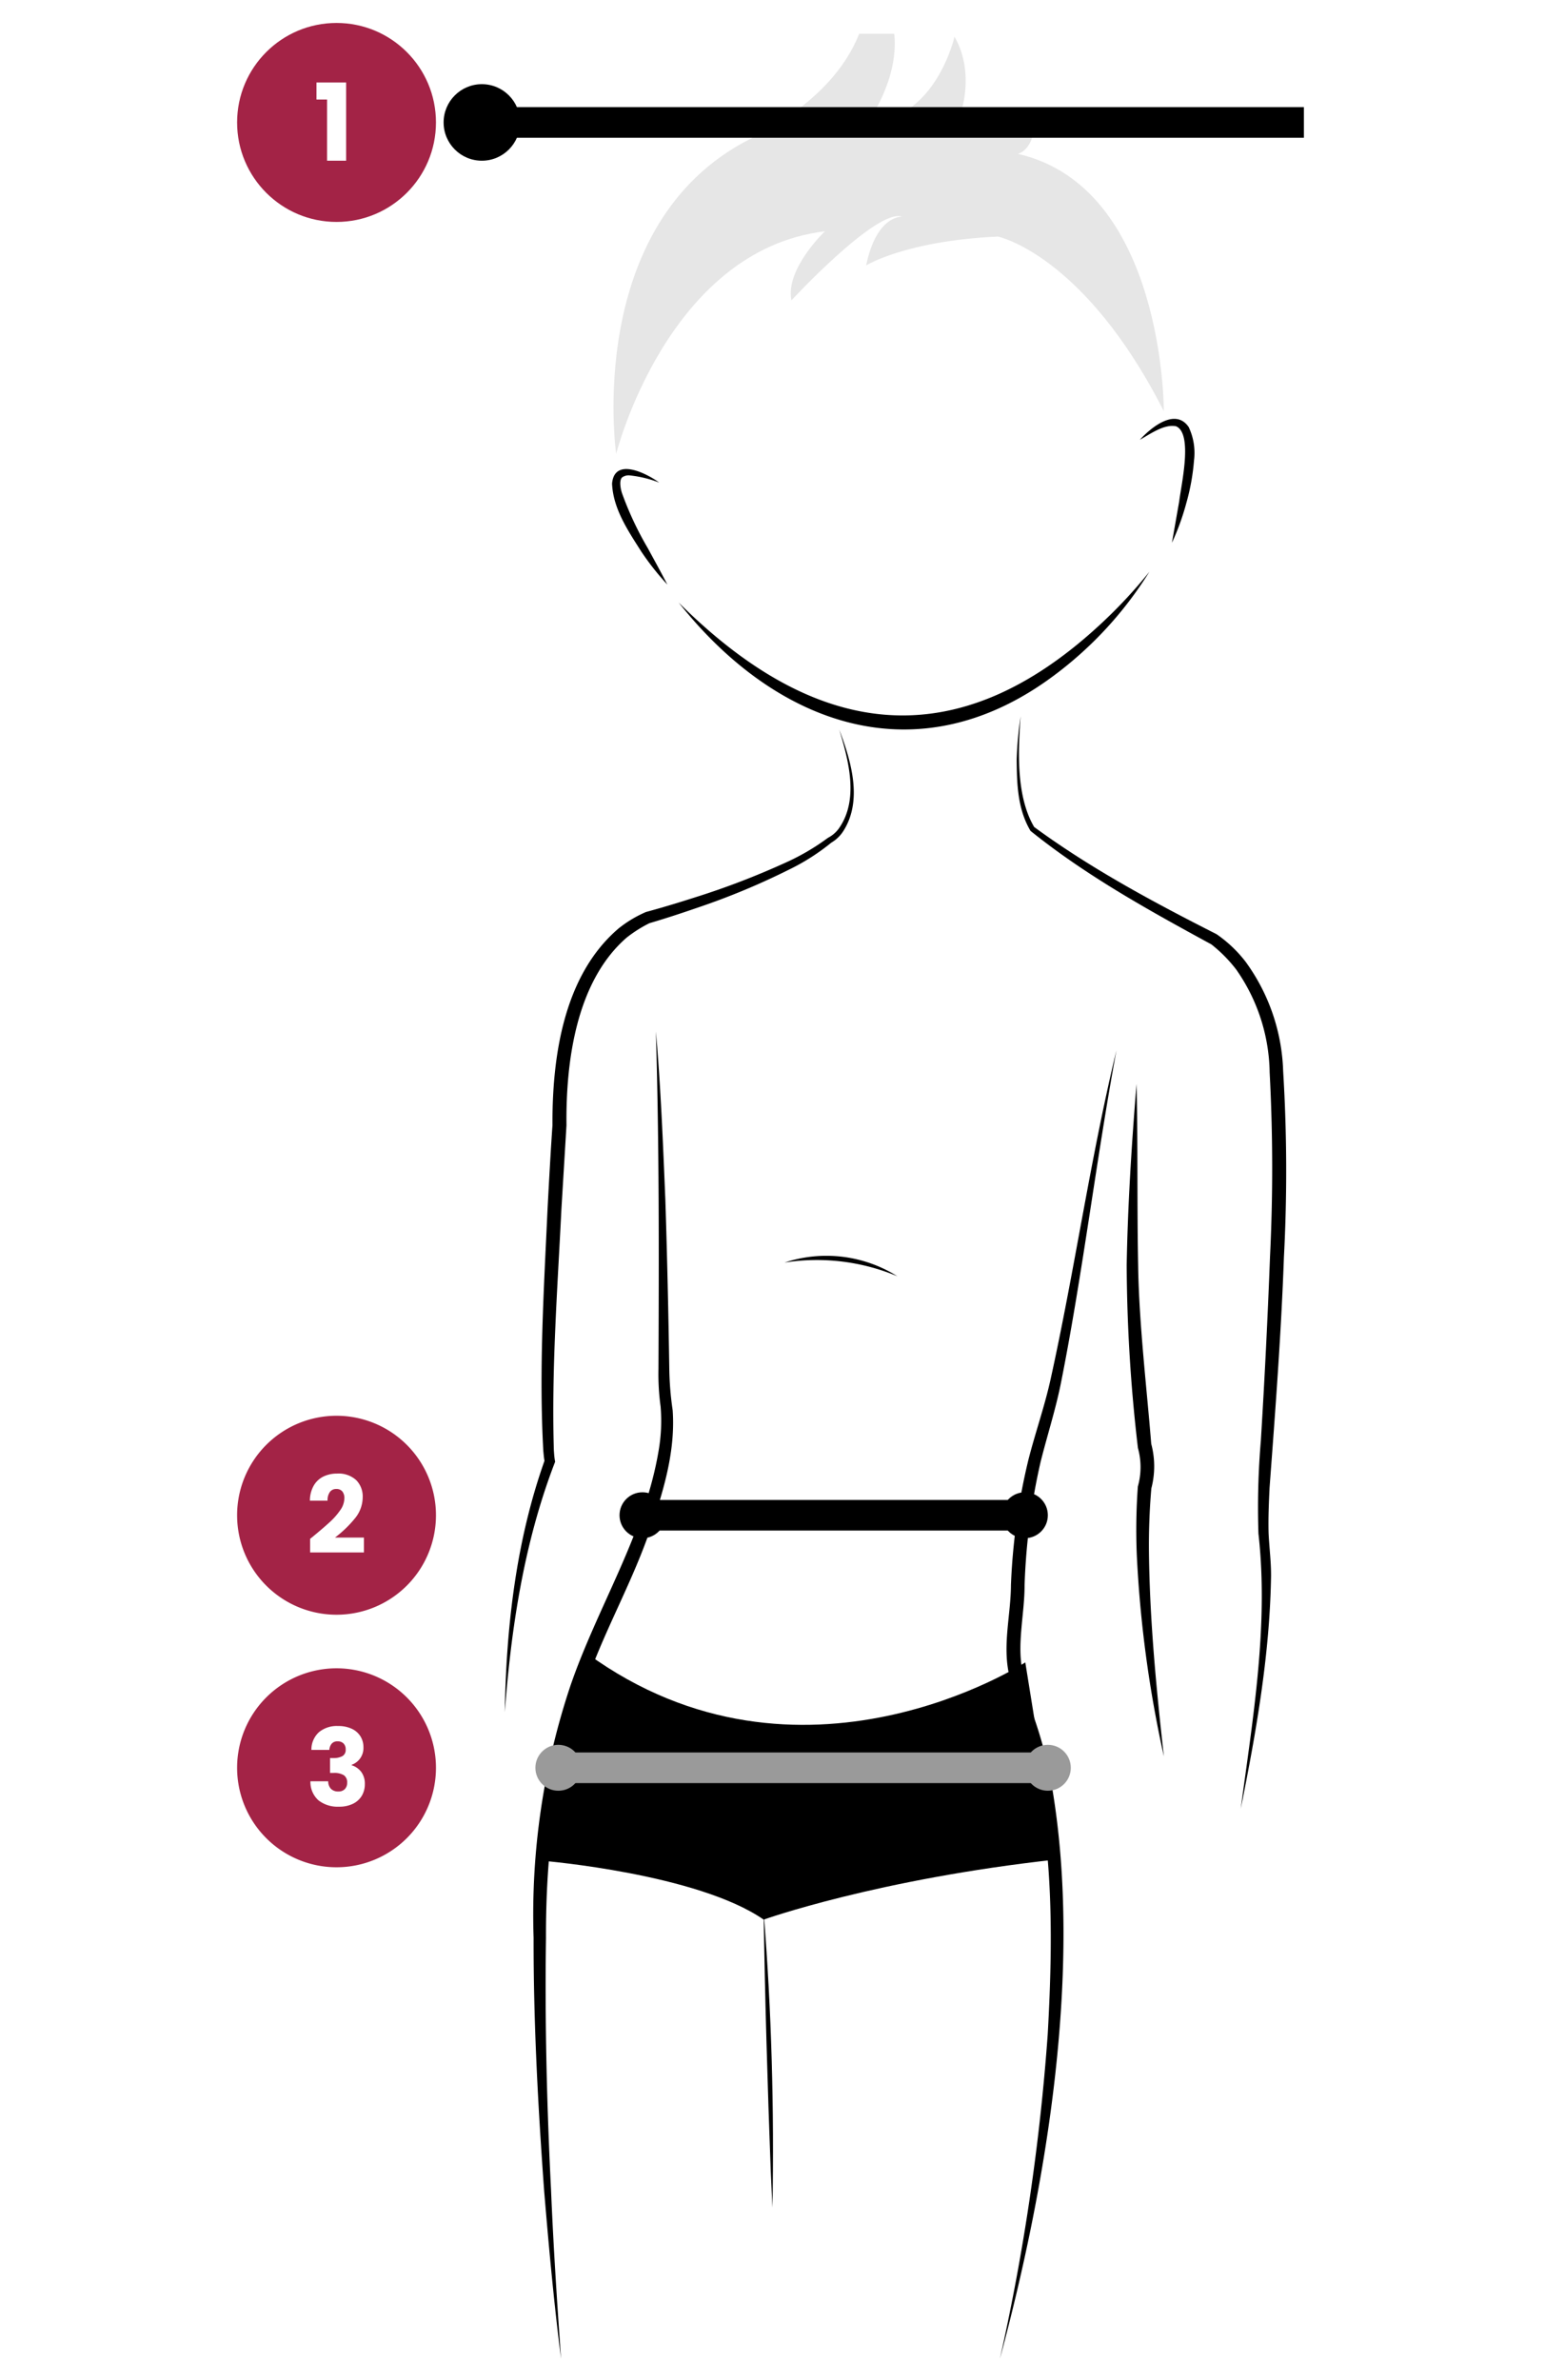 <svg xmlns="http://www.w3.org/2000/svg" xmlns:xlink="http://www.w3.org/1999/xlink" width="202" height="311" viewBox="0 0 202 311">
  <rect x="0" y="0" width="202" height="311" fill="#333333" stroke="none"/>
  <defs>
    <clipPath id="clip-path">
      <rect id="Rectangle_44" data-name="Rectangle 44" width="102.16" height="303.806" transform="translate(0 7)" fill="none"/>
    </clipPath>
    <clipPath id="clip-sizeguiderobes_lh22_fille_3">
      <rect width="202" height="311"/>
    </clipPath>
  </defs>
  <g id="sizeguiderobes_lh22_fille_3" data-name="sizeguiderobes_lh22_fille – 3" clip-path="url(#clip-sizeguiderobes_lh22_fille_3)">
    <rect width="202" height="311" fill="#fff"/>
    <g id="Groupe_87" data-name="Groupe 87" transform="translate(-287 -367)">
      <g id="Groupe_86" data-name="Groupe 86" transform="translate(353 364.413)" clip-path="url(#clip-path)">
        <path id="Tracé_297" data-name="Tracé 297" d="M43.718,159.112c1.57,4.165,3.145,9.372.462,13.415a4.717,4.717,0,0,1-1.568,1.436l.089-.055a28.325,28.325,0,0,1-5.542,3.533,94.155,94.155,0,0,1-12.043,5c-2.054.71-4.11,1.384-6.206,2a16.923,16.923,0,0,0-3.007,1.908c-6.572,5.738-7.921,16.146-7.841,24.425l0,.059,0,.044L7.4,221.842c-.516,10.483-1.309,20.99-.986,31.486l.05.663c.02.2.054.469.071.567l.045.261-.065.167C2.527,265.357.828,276.491,0,287.533c.18-11.154,1.48-22.471,5.257-33.032l-.019.428a7.407,7.407,0,0,1-.131-.791l-.07-.706c-.589-10.559.07-21.142.555-31.69.183-3.49.421-7.785.639-10.881-.046-8.965,1.459-19.623,8.663-25.747a15.68,15.68,0,0,1,3.559-2.134c2.08-.563,4.164-1.192,6.227-1.853a102.59,102.59,0,0,0,12.031-4.6,29.766,29.766,0,0,0,5.541-3.242,4.05,4.05,0,0,0,1.389-1.173c2.708-3.779,1.309-8.908.078-13.005" transform="translate(0 -61.219)"/>
        <path id="Tracé_298" data-name="Tracé 298" d="M109.292,156.38c-.357,4.688-.556,10.5,1.773,14.44,7.438,5.455,15.633,9.843,23.843,14.006a16.859,16.859,0,0,1,3.823,3.634,25.6,25.6,0,0,1,4.889,14.29,214.307,214.307,0,0,1,.1,24.242c-.359,10.047-1.128,20.1-1.875,30.124-.1,2-.183,4-.132,5.977.094,2.014.375,4.021.314,6.042-.2,10.1-1.964,20.085-3.952,29.958,1.588-11.9,3.663-23.95,2.313-35.946a103.51,103.51,0,0,1,.314-12.138q.74-12.037,1.2-24.083a236.339,236.339,0,0,0-.048-24.016,24.011,24.011,0,0,0-4.385-13.481,18.645,18.645,0,0,0-3.237-3.27c-8.182-4.45-16.361-8.97-23.642-14.826-1.7-2.85-1.786-6.132-1.811-9.325a49.015,49.015,0,0,1,.512-5.627" transform="translate(-41.853 -60.168)"/>
        <path id="Tracé_299" data-name="Tracé 299" d="M22.1,223.337c.64,7.319.931,14.664,1.235,22,.238,7.343.4,14.687.514,22.033a41.008,41.008,0,0,0,.441,5.425c.405,5.67-1.4,11.2-3.228,16.439-2.475,6.922-6.181,13.307-8.441,20.3-3.644,10.338-4.929,21.3-4.894,32.227-.161,11,.112,21.994.664,32.984.305,7.333.788,14.658,1.307,21.984-.933-7.288-1.6-14.606-2.211-21.928-.8-10.994-1.4-22.022-1.379-33.054a94.324,94.324,0,0,1,4.766-32.807c3.527-10.347,9.7-19.844,11.557-30.729a22.633,22.633,0,0,0,.277-5.941,31.193,31.193,0,0,1-.274-4.9c.063-14.681.1-29.363-.336-44.041" transform="translate(-2.343 -85.93)"/>
        <path id="Tracé_300" data-name="Tracé 300" d="M120.455,227.269c-2.626,14.133-4.409,29.125-7.213,43.243-.692,3.573-1.854,7.115-2.722,10.618a84.747,84.747,0,0,0-2.081,16.1c.012,3.441-.939,7.343-.349,10.718.057.306.207.916.3,1.213a14.624,14.624,0,0,1,.888,4.195,57.081,57.081,0,0,1,2.767,10.279c3.982,23.567-.644,51.668-6.828,74.612a287.441,287.441,0,0,0,6.25-42.389c.785-14.065.85-28.723-3.961-42.092a21.343,21.343,0,0,0-.6-3.343,14.108,14.108,0,0,1-.457-1.422c-.932-3.966.192-7.892.21-11.844a83.348,83.348,0,0,1,2.292-16.41c.914-3.577,2.118-6.959,2.905-10.547,3.138-14.216,5.179-28.754,8.6-42.934" transform="translate(-40.484 -87.442)"/>
        <path id="Tracé_301" data-name="Tracé 301" d="M13.968,355.412c27.877,20.258,57.276,1.15,57.276,1.15l4.146,25.745c-23.533,2.567-38.353,7.866-38.353,7.866C28.4,384.182,8.3,382.5,8.3,382.5c1.619-16.585,5.668-27.09,5.668-27.09" transform="translate(-3.193 -136.746)"/>
        <path id="Tracé_302" data-name="Tracé 302" d="M133.439,234.436c.188,7.755.055,15.908.21,23.669.1,7.568,1.17,16.517,1.711,23.354a11.323,11.323,0,0,1,.015,5.814,86.876,86.876,0,0,0-.309,8.709c.121,8.793.969,17.568,1.946,26.31a155.632,155.632,0,0,1-3.537-26.27,78.954,78.954,0,0,1,.135-8.984,9.309,9.309,0,0,0,.009-5.043,211.708,211.708,0,0,1-1.469-23.881c.135-7.783.654-15.927,1.288-23.677" transform="translate(-50.843 -90.2)"/>
        <path id="Tracé_303" data-name="Tracé 303" d="M55.008,410.37c1.032,12.825,1.387,25.706,1.149,38.57l-.224-4.82c-.4-10.633-.78-23.122-.925-33.75" transform="translate(-21.164 -157.891)"/>
        <path id="Tracé_304" data-name="Tracé 304" d="M36.894,129.628c17.848,17.785,36.252,20.528,55.35,2.71a63.259,63.259,0,0,0,6.228-6.7A49.343,49.343,0,0,1,86,139.192c-17.731,13.231-36.289,6.613-49.1-9.565" transform="translate(-14.195 -48.338)"/>
        <path id="Tracé_305" data-name="Tracé 305" d="M134.94,95.906c1.449-1.592,4.64-4.237,6.394-1.668a7.877,7.877,0,0,1,.695,4.366,28.444,28.444,0,0,1-.993,5.52,32.483,32.483,0,0,1-1.893,5.233l.955-5.441c.244-2.091,1.815-8.777-.4-9.777-1.565-.333-3.368,1-4.761,1.766" transform="translate(-51.919 -35.845)"/>
        <path id="Tracé_306" data-name="Tracé 306" d="M28.947,105.591a14.914,14.914,0,0,0-3.856-.935,1.441,1.441,0,0,0-.97.253c-.376.319-.282,1.248-.043,2.031a42.572,42.572,0,0,0,3.373,7.2c.861,1.581,1.737,3.16,2.571,4.784a34.742,34.742,0,0,1-3.39-4.285c-1.712-2.7-3.7-5.59-3.84-8.911.31-3.491,4.514-1.336,6.156-.14" transform="translate(-8.769 -39.948)"/>
        <path id="Tracé_307" data-name="Tracé 307" d="M23.446,61.9S19.124,31.836,40.951,20.753C58.665,11.758,56.2,0,56.2,0c8.2,7.657.116,18.595.116,18.595,8.907-.274,11.368-11.212,11.368-11.212,3.282,5.743,0,12.3,0,12.3,10.391.821,10.391-2.734,10.391-2.734.547,5.2-2.115,5.742-2.115,5.742,19.2,4.375,19.093,33.634,19.093,33.634C84.642,35.822,73.362,33.5,73.362,33.5c-12.032.547-17.231,3.769-17.231,3.769,1.371-6.64,4.721-6.367,4.721-6.367C57.571,29.717,46.36,41.837,46.36,41.837c-.821-4.1,4.375-9.023,4.375-9.023C30.139,35.275,23.446,61.9,23.446,61.9" transform="translate(-8.887 0)" fill="#e6e6e6"/>
        <path id="Tracé_308" data-name="Tracé 308" d="M59.442,271.822a17.429,17.429,0,0,1,14.749,1.787,27.21,27.21,0,0,0-14.749-1.787" transform="translate(-22.87 -104.254)"/>
      </g>
      <g id="Groupe_77" data-name="Groupe 77">
        <g id="Groupe_80" data-name="Groupe 80" transform="translate(15)">
          <path id="Tracé_295" data-name="Tracé 295" d="M107.212,2H0V-2H107.212Z" transform="translate(335.263 383)"/>
          <circle id="Ellipse_17" data-name="Ellipse 17" cx="5" cy="5" r="5" transform="translate(330 378)"/>
        </g>
        <g id="Groupe_76" data-name="Groupe 76" transform="translate(-27 1)">
          <circle id="Ellipse_2" data-name="Ellipse 2" cx="13" cy="13" r="13" transform="translate(345 369)" fill="#a32346"/>
          <path id="Tracé_404" data-name="Tracé 404" d="M.378-7.994V-10.22H4.256V0H1.764V-7.994Z" transform="translate(355 387)" fill="#fff"/>
        </g>
      </g>
      <g id="Groupe_82" data-name="Groupe 82" transform="translate(1 182)">
        <path id="Ligne_9" data-name="Ligne 9" d="M49,2H0V-2H49Z" transform="translate(371.5 383)"/>
        <circle id="Ellipse_17-2" data-name="Ellipse 17" cx="3" cy="3" r="3" transform="translate(367 380)"/>
        <circle id="Ellipse_18" data-name="Ellipse 18" cx="3" cy="3" r="3" transform="translate(417 380)"/>
      </g>
      <g id="Groupe_78" data-name="Groupe 78" transform="translate(-15 77)">
        <path id="Tracé_8" data-name="Tracé 8" d="M13,0A13,13,0,1,1,0,13,13,13,0,0,1,13,0Z" transform="translate(333 475)" fill="#a32346"/>
        <path id="Tracé_403" data-name="Tracé 403" d="M.546-1.918q.476-.378.434-.35Q2.352-3.4,3.143-4.13A8.955,8.955,0,0,0,4.48-5.656,2.758,2.758,0,0,0,5.026-7.21a1.368,1.368,0,0,0-.266-.9.975.975,0,0,0-.8-.322.985.985,0,0,0-.833.4,1.84,1.84,0,0,0-.3,1.127H.518A3.965,3.965,0,0,1,1.029-8.89,2.968,2.968,0,0,1,2.3-10.066a4.023,4.023,0,0,1,1.757-.378,3.392,3.392,0,0,1,2.513.854A3.024,3.024,0,0,1,7.42-7.364,4.366,4.366,0,0,1,6.4-4.585a15.051,15.051,0,0,1-2.6,2.5h3.78V-.14H.546Z" transform="translate(342 493)" fill="#fff"/>
      </g>
      <g id="Groupe_81" data-name="Groupe 81" transform="translate(-13 215)">
        <path id="Ligne_9-2" data-name="Ligne 9" d="M65,2H0V-2H65Z" transform="translate(372.5 383)" fill="#9a9a9a"/>
        <circle id="Ellipse_17-3" data-name="Ellipse 17" cx="3" cy="3" r="3" transform="translate(370 380)" fill="#9a9a9a"/>
        <circle id="Ellipse_18-2" data-name="Ellipse 18" cx="3" cy="3" r="3" transform="translate(434 380)" fill="#9a9a9a"/>
      </g>
      <g id="Groupe_78-2" data-name="Groupe 78" transform="translate(-15 110)">
        <path id="Tracé_8-2" data-name="Tracé 8" d="M13,0A13,13,0,1,1,0,13,13,13,0,0,1,13,0Z" transform="translate(333 475)" fill="#a32346"/>
        <path id="Tracé_402" data-name="Tracé 402" d="M.714-7.336a3.075,3.075,0,0,1,.98-2.31A3.663,3.663,0,0,1,4.2-10.458a4.082,4.082,0,0,1,1.8.364A2.637,2.637,0,0,1,7.133-9.1a2.658,2.658,0,0,1,.385,1.414,2.345,2.345,0,0,1-.462,1.505,2.337,2.337,0,0,1-1.078.791v.056a2.526,2.526,0,0,1,1.26.882A2.566,2.566,0,0,1,7.7-2.87a2.921,2.921,0,0,1-.4,1.533A2.725,2.725,0,0,1,6.139-.294,4.043,4.043,0,0,1,4.326.084,4.082,4.082,0,0,1,1.645-.742,3.192,3.192,0,0,1,.588-3.234H2.912a1.412,1.412,0,0,0,.35.973,1.282,1.282,0,0,0,.98.357,1.116,1.116,0,0,0,.847-.315,1.156,1.156,0,0,0,.3-.833,1.107,1.107,0,0,0-.427-.973,2.413,2.413,0,0,0-1.365-.3H3.15V-6.272H3.6a2.37,2.37,0,0,0,1.155-.245.913.913,0,0,0,.441-.875,1.06,1.06,0,0,0-.28-.784,1.041,1.041,0,0,0-.77-.28.954.954,0,0,0-.791.322,1.443,1.443,0,0,0-.3.8Z" transform="translate(342 493)" fill="#fff"/>
      </g>
    </g>
  </g>
</svg>
